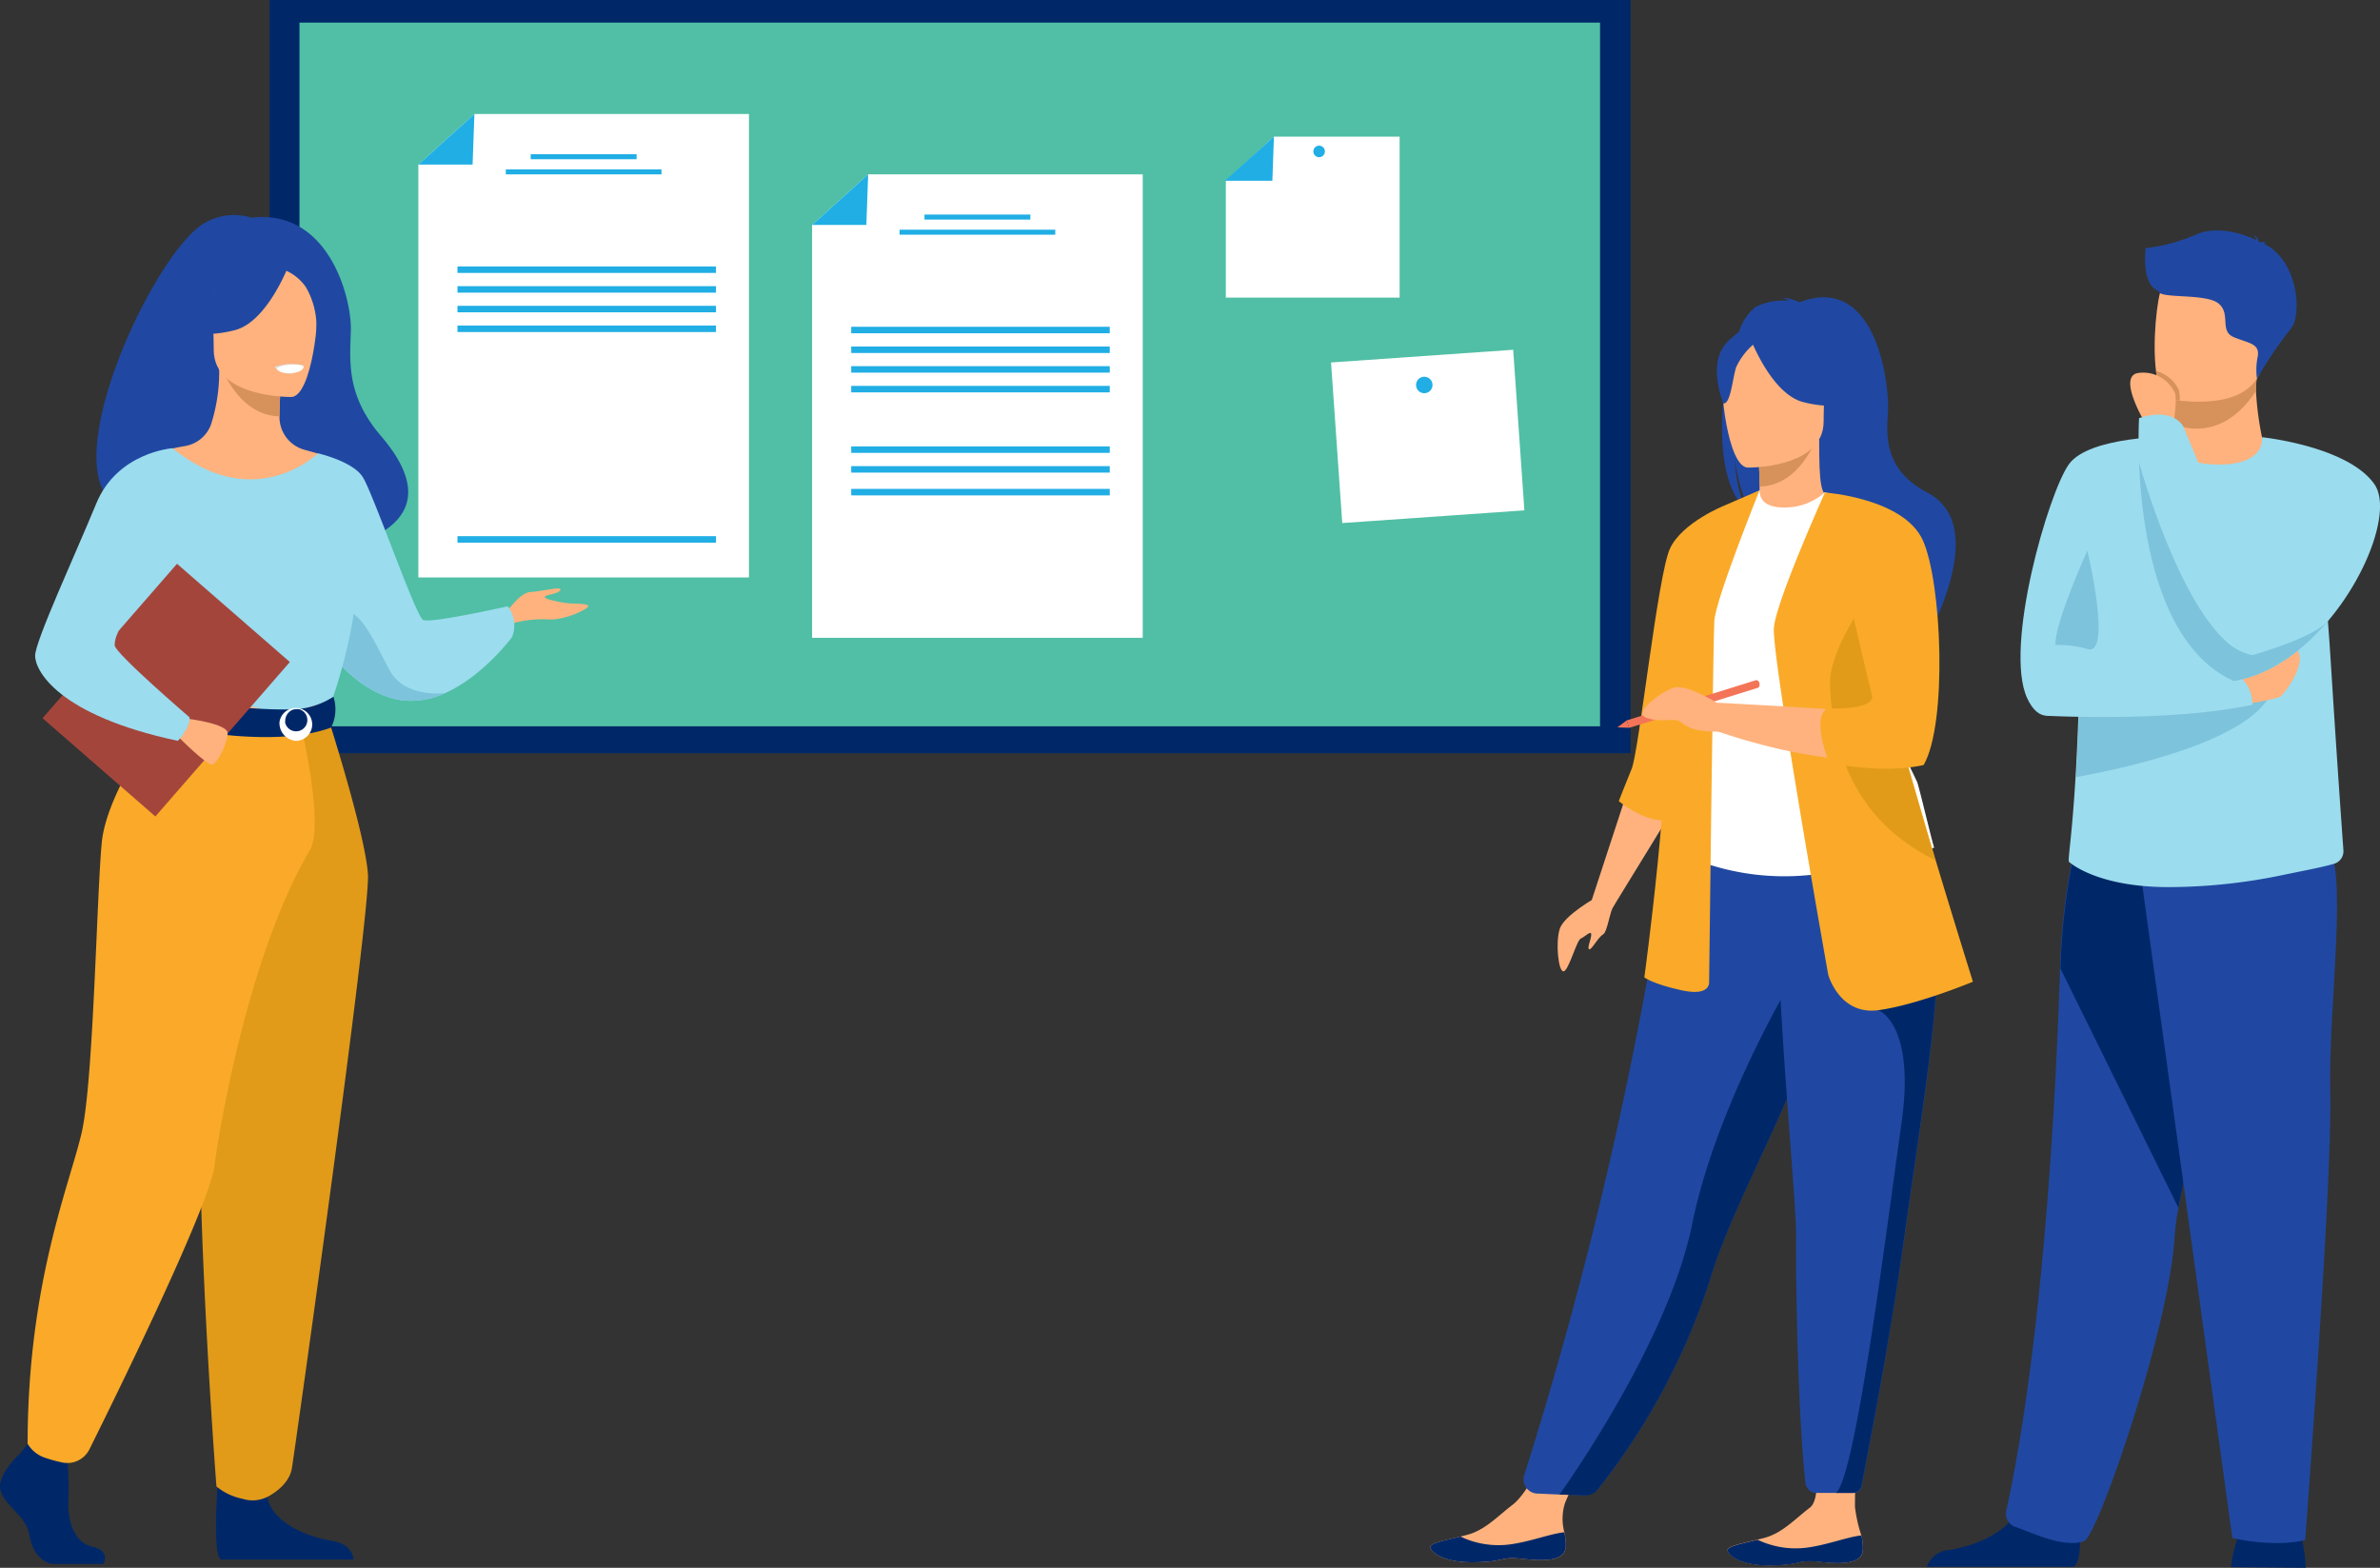 <svg xmlns="http://www.w3.org/2000/svg" viewBox="0 0 289.52 190.71"><rect x="0" y="0" width="289.52" height="190.71" fill="#333333" stroke="none"/><g id="レイヤー_2" data-name="レイヤー 2"><g id="レイヤー_4" data-name="レイヤー 4"><rect x="32.8" width="165.56" height="91.63" style="fill:#002869"/><rect x="36.43" y="2.75" width="158.21" height="85.6" style="fill:#50bfa5"/><polygon points="91.11 70.24 50.89 70.24 50.89 20.02 57.71 13.87 91.11 13.87 91.11 70.24" style="fill:#fff"/><polygon points="50.89 20.02 57.49 20.02 57.71 13.87 50.89 20.02" style="fill:#20aee5"/><rect x="64.56" y="18.76" width="12.88" height="0.61" style="fill:#20aee5"/><rect x="61.53" y="20.6" width="18.94" height="0.61" style="fill:#20aee5"/><rect x="55.65" y="32.41" width="31.45" height="0.79" style="fill:#20aee5"/><rect x="55.65" y="34.81" width="31.45" height="0.79" style="fill:#20aee5"/><rect x="55.65" y="37.2" width="31.45" height="0.79" style="fill:#20aee5"/><rect x="55.65" y="39.6" width="31.45" height="0.79" style="fill:#20aee5"/><rect x="55.65" y="65.22" width="31.45" height="0.79" style="fill:#20aee5"/><polygon points="139.01 77.58 98.79 77.58 98.79 27.36 105.61 21.21 139.01 21.21 139.01 77.58" style="fill:#fff"/><polygon points="98.79 27.36 105.39 27.36 105.61 21.21 98.79 27.36" style="fill:#20aee5"/><rect x="112.46" y="26.1" width="12.88" height="0.61" style="fill:#20aee5"/><rect x="109.43" y="27.94" width="18.94" height="0.61" style="fill:#20aee5"/><rect x="103.55" y="39.75" width="31.45" height="0.79" style="fill:#20aee5"/><rect x="103.55" y="42.15" width="31.45" height="0.79" style="fill:#20aee5"/><rect x="103.55" y="44.54" width="31.45" height="0.79" style="fill:#20aee5"/><rect x="103.55" y="46.94" width="31.45" height="0.79" style="fill:#20aee5"/><rect x="103.55" y="54.3" width="31.45" height="0.79" style="fill:#20aee5"/><rect x="103.55" y="56.7" width="31.45" height="0.79" style="fill:#20aee5"/><rect x="103.55" y="59.47" width="31.45" height="0.79" style="fill:#20aee5"/><rect x="162.57" y="43.29" width="22.21" height="19.58" transform="translate(-3.27 12.22) rotate(-3.99)" style="fill:#fff"/><path d="M172.3,47.11a1,1,0,1,1,.82.71A1,1,0,0,1,172.3,47.11Z" style="fill:#20aee5"/><polygon points="170.26 36.2 149.12 36.2 149.12 21.99 154.97 16.62 170.26 16.62 170.26 36.2" style="fill:#fff"/><polygon points="149.01 21.99 154.78 21.99 154.97 16.62 149.01 21.99" style="fill:#20aee5"/><path d="M159.77,18.43a.7.7,0,1,1,.69.69A.69.69,0,0,1,159.77,18.43Z" style="fill:#20aee5"/><path d="M190.46,188.21c-.13,1.71-2.54,1.72-5.27,1.41s-2,.37-5.85.42-5.15-1.21-5.33-1.76,1.68-.89,3.65-1.37l.75-.19c2.22-.56,3.7-2.23,5.6-3.68s4.13-6.37,4.13-6.37l5.24-.24s-2.21,4.47-3,6.4a6.32,6.32,0,0,0-.07,3.6A7,7,0,0,1,190.46,188.21Z" style="fill:#ffb27d"/><path d="M185.19,189.62c-2.74-.32-2,.37-5.85.42s-5.15-1.21-5.33-1.76,1.68-.89,3.65-1.37l0,0a10.71,10.71,0,0,0,5.63,1c2.57-.26,5.19-1.33,7-1.52a7,7,0,0,1,.18,1.78C190.33,189.92,187.92,189.93,185.19,189.62Z" style="fill:#002869"/><path d="M226.61,188.56c-.12,1.71-2.53,1.73-5.27,1.42s-2,.37-5.84.43-5.15-1.21-5.34-1.76,1.68-.89,3.65-1.37l.75-.19c2.23-.57,3.7-2.24,5.6-3.69s0-9.55,0-9.55l5.76-.56s-.27,6.88-.27,10a17.65,17.65,0,0,0,.78,3.49A6.27,6.27,0,0,1,226.61,188.56Z" style="fill:#ffb27d"/><path d="M221.34,190c-2.74-.32-2,.37-5.84.43s-5.15-1.21-5.34-1.76,1.68-.89,3.65-1.37l0,0a10.75,10.75,0,0,0,5.62,1c2.57-.26,5.2-1.33,7-1.53a6.27,6.27,0,0,1,.18,1.78C226.49,190.27,224.08,190.29,221.34,190Z" style="fill:#002869"/><path d="M209.81,47.35c-1-4.08.45-6,1.74-7a6.21,6.21,0,0,1,2-3,7.41,7.41,0,0,1,4-.76,1.82,1.82,0,0,0-.84-.39,6.21,6.21,0,0,1,2.2.57c9.46-3.64,11,10.29,10.75,13.52s-.17,7,4.75,9.6c9.39,4.87-3.12,23.2-3.12,23.2.24-2.61-11.83-16.42-18.12-20.55-1.54-2.26-2.08-6.24-2.12-6.56a17,17,0,0,0,1.29,5.94C209.48,59.29,209.05,53,209.81,47.35Z" style="fill:#2048a2"/><path d="M213.55,62.77s3,1.6,5.35,1,3.59-3.41,3.56-3.41c-.92-.19-1.18-1.45-1.16-6.89l-.42.09-7,1.38s.16,2.2.17,4.28C214.05,60.93,214,62.58,213.55,62.77Z" style="fill:#ffb27d"/><path d="M213.88,54.91s.16,2.2.17,4.28c3.91-.11,6-3.68,6.83-5.66Z" style="fill:#d7915a"/><path d="M185.42,179.44a1.72,1.72,0,0,0,1.56,2.24l2.73.12,2.89.09a2.28,2.28,0,0,0,1.87-.85,81.23,81.23,0,0,0,13.73-26c.12-.39.24-.77.38-1.17,2.85-8.3,8.75-18.71,11.86-28.14.49-1.5.93-2.92,1.33-4.26.13-.42.26-.84.37-1.26a99.26,99.26,0,0,0,3.57-18.77l-22.45.18A494.86,494.86,0,0,1,185.42,179.44Z" style="fill:#2048a2"/><path d="M206.4,88.74c.06,10.68-1.57,15.26-1.57,15.26a30.15,30.15,0,0,0,21,1.29l9.46-2.17c-.19-.43-1.89-7.63-2.08-8-2.41-5.18-4.24-7.45-4.53-9a33.66,33.66,0,0,1-.27-9A71.32,71.32,0,0,1,231.22,63,72.15,72.15,0,0,1,222,59.87a7.25,7.25,0,0,1-5,1.86c-2.28,0-3-1-2.9-2.09-2.42,1.35-4.36,2.62-4.36,2.62-2.06,3.58-6.24,7.06-6.54,12.55C203.07,76.16,206.4,88.44,206.4,88.74Z" style="fill:#fff"/><path d="M225.71,89.93c1,1.39,2.86,9.83,7.54,10.89-2.41-6-4.24-8.66-4.53-10.51a45.29,45.29,0,0,1-.27-10.39c-1.57-2.75-2.74-4.63-2.74-4.63-.12-.45-2.49-7.77-3.25-1.22S224.61,88.37,225.71,89.93Z" style="fill:#5f8997"/><path d="M212.58,56.88s9.26.15,9.26-5.62,1.21-9.64-4.7-10-7.07,1.86-7.54,3.79S210.17,56.69,212.58,56.88Z" style="fill:#ffb27d"/><path d="M212.92,41.14s2.54,6.77,6.43,7.77,5.58,0,5.58,0a11,11,0,0,1-3.61-6.51S214.83,37.92,212.92,41.14Z" style="fill:#2048a2"/><path d="M213.55,41.69a8.14,8.14,0,0,0-2.36,3c-.46,1.47-.67,4.49-1.55,4.39,0,0-1.91-4.6.24-7.2C212.15,39.1,213.55,41.69,213.55,41.69Z" style="fill:#2048a2"/><polygon points="198 96.15 193.63 109.49 196.13 110.49 203.36 98.71 198 96.15" style="fill:#ffb27d"/><path d="M209.8,61.48s-5.16,2.05-6.65,5.24-3.76,24.59-4.66,26.79-1.57,3.94-1.57,3.94,2.6,2.19,5.21,2.35S209.8,61.48,209.8,61.48Z" style="fill:#faaa28"/><path d="M214.05,59.64s-5.36,13.24-5.51,15.92-.63,43.81-.63,43.81.31,1.89-3.31,1.1-4.57-1.58-4.57-1.58,3.46-25.37,2.52-34.19,7.25-23.22,7.25-23.22Z" style="fill:#faaa28"/><path d="M189.71,181.8l3.14.1a1.8,1.8,0,0,0,1.46-.66,81,81,0,0,0,13.89-26.18c.12-.39.24-.77.38-1.17,2.85-8.3,8.75-18.71,11.86-28.14.49-1.5.93-2.92,1.33-4.26.13-.42.26-.84.37-1.26l-3.3-2.51s-9.93,16.08-13,31.2C203.17,162.06,192.48,177.87,189.71,181.8Z" style="fill:#002869"/><path d="M218.49,150.33c-.05,7,.28,22.47,1.13,30A1.36,1.36,0,0,0,221,181.6h4.56a.92.92,0,0,0,.87-.73c2.33-11.86,4-21.7,5.21-30.21,1-7.13,1.93-13.23,2.63-18.49s1.19-9.72,1.37-13.46c0-.59,0-1.17.06-1.72s0-1.11,0-1.63l-19.4-1.89C216.53,126.35,218.52,146.06,218.49,150.33Z" style="fill:#2048a2"/><path d="M223.32,181.6h2.06a1.1,1.1,0,0,0,1.06-.88c2.31-11.79,4-21.59,5.18-30.06,1-7.13,1.93-13.23,2.63-18.49s1.19-9.72,1.37-13.46l-7.12,4.18s4.54,1.61,2.81,13.74S225.73,179.88,223.32,181.6Z" style="fill:#002869"/><path d="M222.4,118.58s1.37,4.94,6.1,4.3S240,119.42,240,119.42s-2-6.39-4.53-14.77c-3-10.16-6.81-23.25-8.58-31.5a51.8,51.8,0,0,1-1-5.63L222,59.91S216.1,73,215.79,76.34,222.4,118.58,222.4,118.58Z" style="fill:#faaa28"/><path d="M227.13,75.85,222,59.91a80.3,80.3,0,0,1,9.82,3.6s2,2.64,3.32,8.75c0,0,1.34,14.64-1.65,20,0,0-9.46,1.89-24.59-3.31V85.48s16.55.87,19.94,1.27Z" style="fill:#ffb27d"/><path d="M222.61,83.28c.22,5.36,1.48,15.76,12.72,21.32l.09.05c-3-10.16-6.81-23.25-8.58-31.5C224.77,76.23,222.5,80.33,222.61,83.28Z" style="fill:#e19b19"/><path d="M222,59.91s9.59.68,11.91,5.82,3,22.28.1,27.32c0,0-4.05,1.15-11.21-.19l-.27,0s-2.28-5.59-.23-6.69c0,0,6,.31,5.41-1.69S222,59.91,222,59.91Z" style="fill:#faaa28"/><path d="M197.89,87.63l.28.91,15.75-4.9a.6.6,0,0,0,.1-.56.43.43,0,0,0-.38-.35Z" style="fill:#f47458"/><polygon points="196.75 88.48 197.89 87.63 198.17 88.53 196.75 88.48" style="fill:#f47458"/><path d="M194.25,109.12s-4,2.21-4.52,3.89-.16,5.21.47,5.15,1.58-3.78,2.11-4,1.26-1.05,1.26-.48-.53,1.63-.26,1.79,1.1-1.47,1.68-1.79.82-2.91,1.38-3.61S194.25,109.12,194.25,109.12Z" style="fill:#ffb27d"/><path d="M208.85,85.48s-3.57-2.2-5.07-1.86-5.32,3.11-3.48,3.71,3.33,0,4,.4S205.56,89,208.85,89,208.85,85.48,208.85,85.48Z" style="fill:#ffb27d"/><path d="M19.7,61.85c-.6-1.16,13.06-5.32,13.28,6.08,0,0,25.59-.63,13.37-14.89-4.23-4.94-3.79-9-3.67-12.83s-2.63-14.85-12.1-13.73a7.08,7.08,0,0,0-5.58.59C18,30.73,2.18,66.05,19.7,61.85Z" style="fill:#2048a2"/><path d="M61.54,74.59s1.67-2.53,3-2.58,3.83-.75,3.63-.25-1.74.54-1.89.84,2.29.75,3,.8,2.33,0,2.28.35-3,1.79-5,1.59a13.91,13.91,0,0,0-4.58.59Z" style="fill:#ffb27d"/><path d="M37.45,75.41A24.27,24.27,0,0,0,40,79.27c2,2.48,5,5.34,8.86,5.91a9.55,9.55,0,0,0,5.27-.86h0c4.66-2.07,8.16-6.82,8.16-6.82a3.82,3.82,0,0,0-.52-3.75s-9.4,2.11-10.3,1.66S45.36,59.92,44.11,58s-5.48-2.87-5.48-2.87Z" style="fill:#9bdcee"/><path d="M40,79.27c2,2.48,5,5.34,8.86,5.91a9.55,9.55,0,0,0,5.27-.86c-.18,0-4.83.6-6.69-2.72s-3.93-8.75-6.74-7C39.49,75.41,39.54,77.33,40,79.27Z" style="fill:#7dc3dc"/><path d="M2.38,176.87s-2.87,2.62-2.31,4.48,3.15,3.1,3.5,5.37,1.75,3.52,3,3.52h6s.93-1.6-1.31-2.09S8.19,185,8.33,182.52a43.56,43.56,0,0,0-.21-5.78l-4.76-1.11Z" style="fill:#002869"/><path d="M26.66,178s-1,11.09.22,11.71l16.12,0s0-1.86-2.59-2.27-7.14-1.93-7.91-5.31S26.66,178,26.66,178Z" style="fill:#002869"/><path d="M15.17,98.43c3.32-7.43,5.35-9.57,5-11.88-.29-1.71.88-32,.88-32,.39-.12,1.18-.23,1.61-.32a4.08,4.08,0,0,0,3-2.57,20.78,20.78,0,0,0,1-6.84l.42.08,7.15,1.42S34,48.53,34,50.65v.05a4.12,4.12,0,0,0,3,4l1.69.48a65.58,65.58,0,0,1,3.12,15.18c.51,7.69-4.77,11,0,26.4C46.7,112.44,13.34,102.54,15.17,98.43Z" style="fill:#ffb27d"/><path d="M34.15,46.29S34,48.53,34,50.65c-4-.11-6.11-3.76-7-5.78Z" style="fill:#d7915a"/><path d="M35.48,48.29S26,48.45,26,42.56s-1.23-9.84,4.8-10.19,7.22,1.9,7.7,3.86S37.94,48.1,35.48,48.29Z" style="fill:#ffb27d"/><path d="M35.13,32.23s-2.59,6.91-6.56,7.93-5.7,0-5.7,0a11.28,11.28,0,0,0,3.68-6.65S33.18,28.94,35.13,32.23Z" style="fill:#2048a2"/><path d="M34.49,32.79a5.88,5.88,0,0,1,2.71,2.12,9.53,9.53,0,0,1,1.28,5.4s2-4.69-.24-7.35C35.91,30.14,34.49,32.79,34.49,32.79Z" style="fill:#2048a2"/><path d="M33.42,44.64a2.37,2.37,0,0,0,2,.79,1.75,1.75,0,0,0,1.46-1A6.39,6.39,0,0,0,33.42,44.64Z" style="fill:#dae2e9"/><path d="M14.26,67.93a64.27,64.27,0,0,0,0,7.45c.16,2.69,2.88,6.3,3.27,7.19,1,2.24,2.06,2.61,2.06,2.61l8.46,2.07L31,88l9.38-2.8S44.68,73.25,43,66.53a51.73,51.73,0,0,0-4.34-11.37S31,62.65,21,54.52Z" style="fill:#9bdcee"/><path d="M16.74,76.48a26.19,26.19,0,0,0,.79,6.09c1,2.24,2.06,2.61,2.06,2.61l8.46,2.07,3.68-1.08S19.46,84.31,20.82,73.76Z" style="fill:#e1bb99"/><path d="M39.81,87s4.65,14.46,4.95,19.38-8.88,69.94-9.25,72.21-3,3.5-3,3.5a4,4,0,0,1-3,.23,7.25,7.25,0,0,1-3.18-1.5S22.74,134.44,25,117.87A261.07,261.07,0,0,0,27.24,87Z" style="fill:#e19b19"/><path d="M20.13,86.55S13,96.06,12.38,102.49s-1,29-2.44,35.27-6.58,18.33-6.58,37.87a3.92,3.92,0,0,0,2.2,1.72,16.46,16.46,0,0,0,1.93.53,3,3,0,0,0,3.4-1.61c3.49-7,14.63-29.74,15.2-34.46.41-3.33,3.92-25.4,11.59-38.36C39.52,100.34,36.55,88,36.55,88Z" style="fill:#faaa28"/><path d="M33.63,44.79s.17.7,1.89.59c0,0,1.45-.09,1.41-.85A4.71,4.71,0,0,0,33.63,44.79Z" style="fill:#fff"/><path d="M40.56,84.75A9.72,9.72,0,0,1,35,86.3c-4.43.09-15.4-1.12-15.4-1.12A9.15,9.15,0,0,0,19.13,88s13.39,3.38,21.15.5A4.94,4.94,0,0,0,40.56,84.75Z" style="fill:#002869"/><path d="M34,87.83a2,2,0,1,1,2,2.29A2.16,2.16,0,0,1,34,87.83Zm.67,0a1.37,1.37,0,1,0,1.35-1.61A1.5,1.5,0,0,0,34.7,87.83Z" style="fill:#fff"/><rect x="11.12" y="71.5" width="18.2" height="24.91" transform="translate(-19.67 160.54) rotate(-138.95)" style="fill:#a4453c"/><path d="M22.69,87.41s5,.59,5,1.78S26.45,92.84,25.83,93s-4.09-3.32-4.09-3.32Z" style="fill:#ffb27d"/><path d="M21,54.52s-6.71.47-9.29,6.73S4.27,78,4.27,79.77,7,87,21.64,90.12c0,0,1.52-1.6,1.42-2.86,0,0-9.14-7.85-9.11-8.77,0-1.73,1.49-4,9.52-12C25.65,64.25,21,54.52,21,54.52Z" style="fill:#9bdcee"/><path d="M271.38,190.63a18.44,18.44,0,0,1,1.26-4.73c.88-1.76,6.49-.64,6.49-.64s1.12,1,1.36,5.45Z" style="fill:#002869"/><path d="M252.26,190.59c1.32-.81.57-6.81.57-6.81s-6.14-4.91-7-1.15-5.83,5.45-8.67,5.91a3.07,3.07,0,0,0-2.76,2.05Z" style="fill:#002869"/><path d="M265,146.93a28,28,0,0,0-.45,3.32c-.58,11.14-9.38,36.6-11,37.2-2.44.92-6.28-1-8.29-1.68a1.7,1.7,0,0,1-1.2-2c4.36-20,6-48.91,6.54-66a78.11,78.11,0,0,1,1.77-14.55s21.48-5.73,21.6,1.52C274.13,111.2,266.9,136.35,265,146.93Z" style="fill:#2048a2"/><path d="M265,146.93l-14.35-29.11a78.11,78.11,0,0,1,1.77-14.55s21.48-5.73,21.6,1.52C274.13,111.2,266.9,136.35,265,146.93Z" style="fill:#002869"/><path d="M260.21,104.81l11.35,82.28s5,1.2,8.86.24c0,0,3.33-43.76,3.05-54.34s2.38-28.31-.61-30.26S260.21,104.81,260.21,104.81Z" style="fill:#2048a2"/><path d="M285.07,103.44a1.58,1.58,0,0,1-1.13,1.63c-1.59.46-3.41.78-6.93,1.51a68.31,68.31,0,0,1-13.23,1.33c-8.69,0-12-3-12-3-.38,0,.19-1.81.71-10.46.17-2.93.34-6.65.46-11.34.11-4.23.19-9.25.19-15.2,0-7.17,11.1-14.88,11.31-14.88h0c0,1,1.62,2.93,4.13,3.1,3,.19,6.62-1.29,6.62-3A62.73,62.73,0,0,1,282.5,71C283.46,75.58,283.07,75.46,285.07,103.44Z" style="fill:#9bdcee"/><path d="M264.47,53.09s-10.31-.09-12.8,3.39-7.92,22.2-5.08,28.43,8.15-2.58,11.1-6.39S264.47,53.09,264.47,53.09Z" style="fill:#9bdcee"/><path d="M264.36,51.51v1.07s-.29,3.33,3.81,3.82,7.15-.62,7-3.2a37.26,37.26,0,0,1-.74-5.68,11.17,11.17,0,0,1,.15-2l-8-.16-2.34.39Z" style="fill:#ffb27d"/><path d="M264.33,45.75l0,5.76a6.8,6.8,0,0,0,2.87.63c3.65,0,6-2.68,7.25-4.62a11.17,11.17,0,0,1,.15-2l-8-.16Z" style="fill:#d7915a"/><path d="M275.24,44.24c-.93,5-7.33,4.81-10.1,4.49-.78-.08-1.27-.18-1.27-.18-.88-.24-1.37-1.62-1.6-3.43-.45-3.59.12-8.86.72-10.21.92-2,2.64-4.22,9.09-2.63S276.42,37.88,275.24,44.24Z" style="fill:#ffb27d"/><path d="M253.92,67s-4,8.8-3.87,11.44a14,14,0,0,1,3.87.5C257,79.91,253.92,67,253.92,67Z" style="fill:#7dc3dc"/><path d="M261,30.19a21.43,21.43,0,0,0,6.2-1.68c2.71-1.18,6.15.12,7.26.71a1.62,1.62,0,0,0-.27-.67,1.46,1.46,0,0,1,.57.85c.05,0,.08.06.06.07a2,2,0,0,1,.93.06s-.25,0-.34.13c0,0,0,0,0,0,4.24,2.05,4.63,8.76,3.27,10.31a52.64,52.64,0,0,0-4.13,6.09,8,8,0,0,1,.09-2.66c.3-1.64-1.12-1.64-2.91-2.39s-.3-2.83-1.86-4.1-7.32-.53-7.25-1.5C260.46,34.68,261,30.4,261,30.19Z" style="fill:#2048a2"/><path d="M276.54,83.53c-1.69,6.76-19.89,10.26-24,11,.17-2.93.34-6.65.46-11.34Z" style="fill:#7dc3dc"/><path d="M272.54,85.73a32.89,32.89,0,0,0,4.74-.92c.69-.35,3.87-4.86,1.79-6s-7.66,3.47-7.66,3.47Z" style="fill:#ffb27d"/><path d="M249,87.07s15,.81,25-1.34a4.32,4.32,0,0,0-2.91-4.19s-15.67-3.32-19.44-2.4S249,87.07,249,87.07Z" style="fill:#9bdcee"/><path d="M283.39,75.31c-3.11,3.75-7.18,6.81-11.66,7.53h0a8.31,8.31,0,0,1-1.11-5,9.93,9.93,0,0,1,1.63-4.6,10.07,10.07,0,0,0,.88-1.77c2.45-6.25,2.09-18.28,2.09-18.28s10.39,1.09,13.62,5.71C290.83,61.74,288.3,69.39,283.39,75.31Z" style="fill:#9bdcee"/><path d="M265.14,48.73c-.78-.08-1.27-.18-1.27-.18-.88-.24-1.37-1.62-1.6-3.43A4.32,4.32,0,0,1,265,47.34,3.23,3.23,0,0,1,265.14,48.73Z" style="fill:#d7915a"/><path d="M261,51.54s-3.59-5.92-.8-6.18a4.24,4.24,0,0,1,4.32,2.33c.4.69-.11,3.82-.11,3.82Z" style="fill:#ffb27d"/><path d="M274.63,77.64a7.92,7.92,0,0,1-.61,2,9.85,9.85,0,0,1-2.29,3.15h0c-9.32-4.21-11.21-18.65-11.52-26.59-.13-3.19,0-5.33,0-5.33,4.2-1.39,5.38,1,5.38,1s5,11.8,7.54,19.52C274.12,74.42,274.75,76.77,274.63,77.64Z" style="fill:#9bdcee"/><path d="M283.39,75.31c-3.11,3.75-7.18,6.81-11.66,7.53h0c-9.32-4.21-11.21-18.65-11.52-26.59,0,0,4.41,16,10.41,21.59a6.52,6.52,0,0,0,3.4,1.85s7.56-2.14,9.15-4.15A1.18,1.18,0,0,1,283.39,75.31Z" style="fill:#7dc3dc"/></g></g></svg>